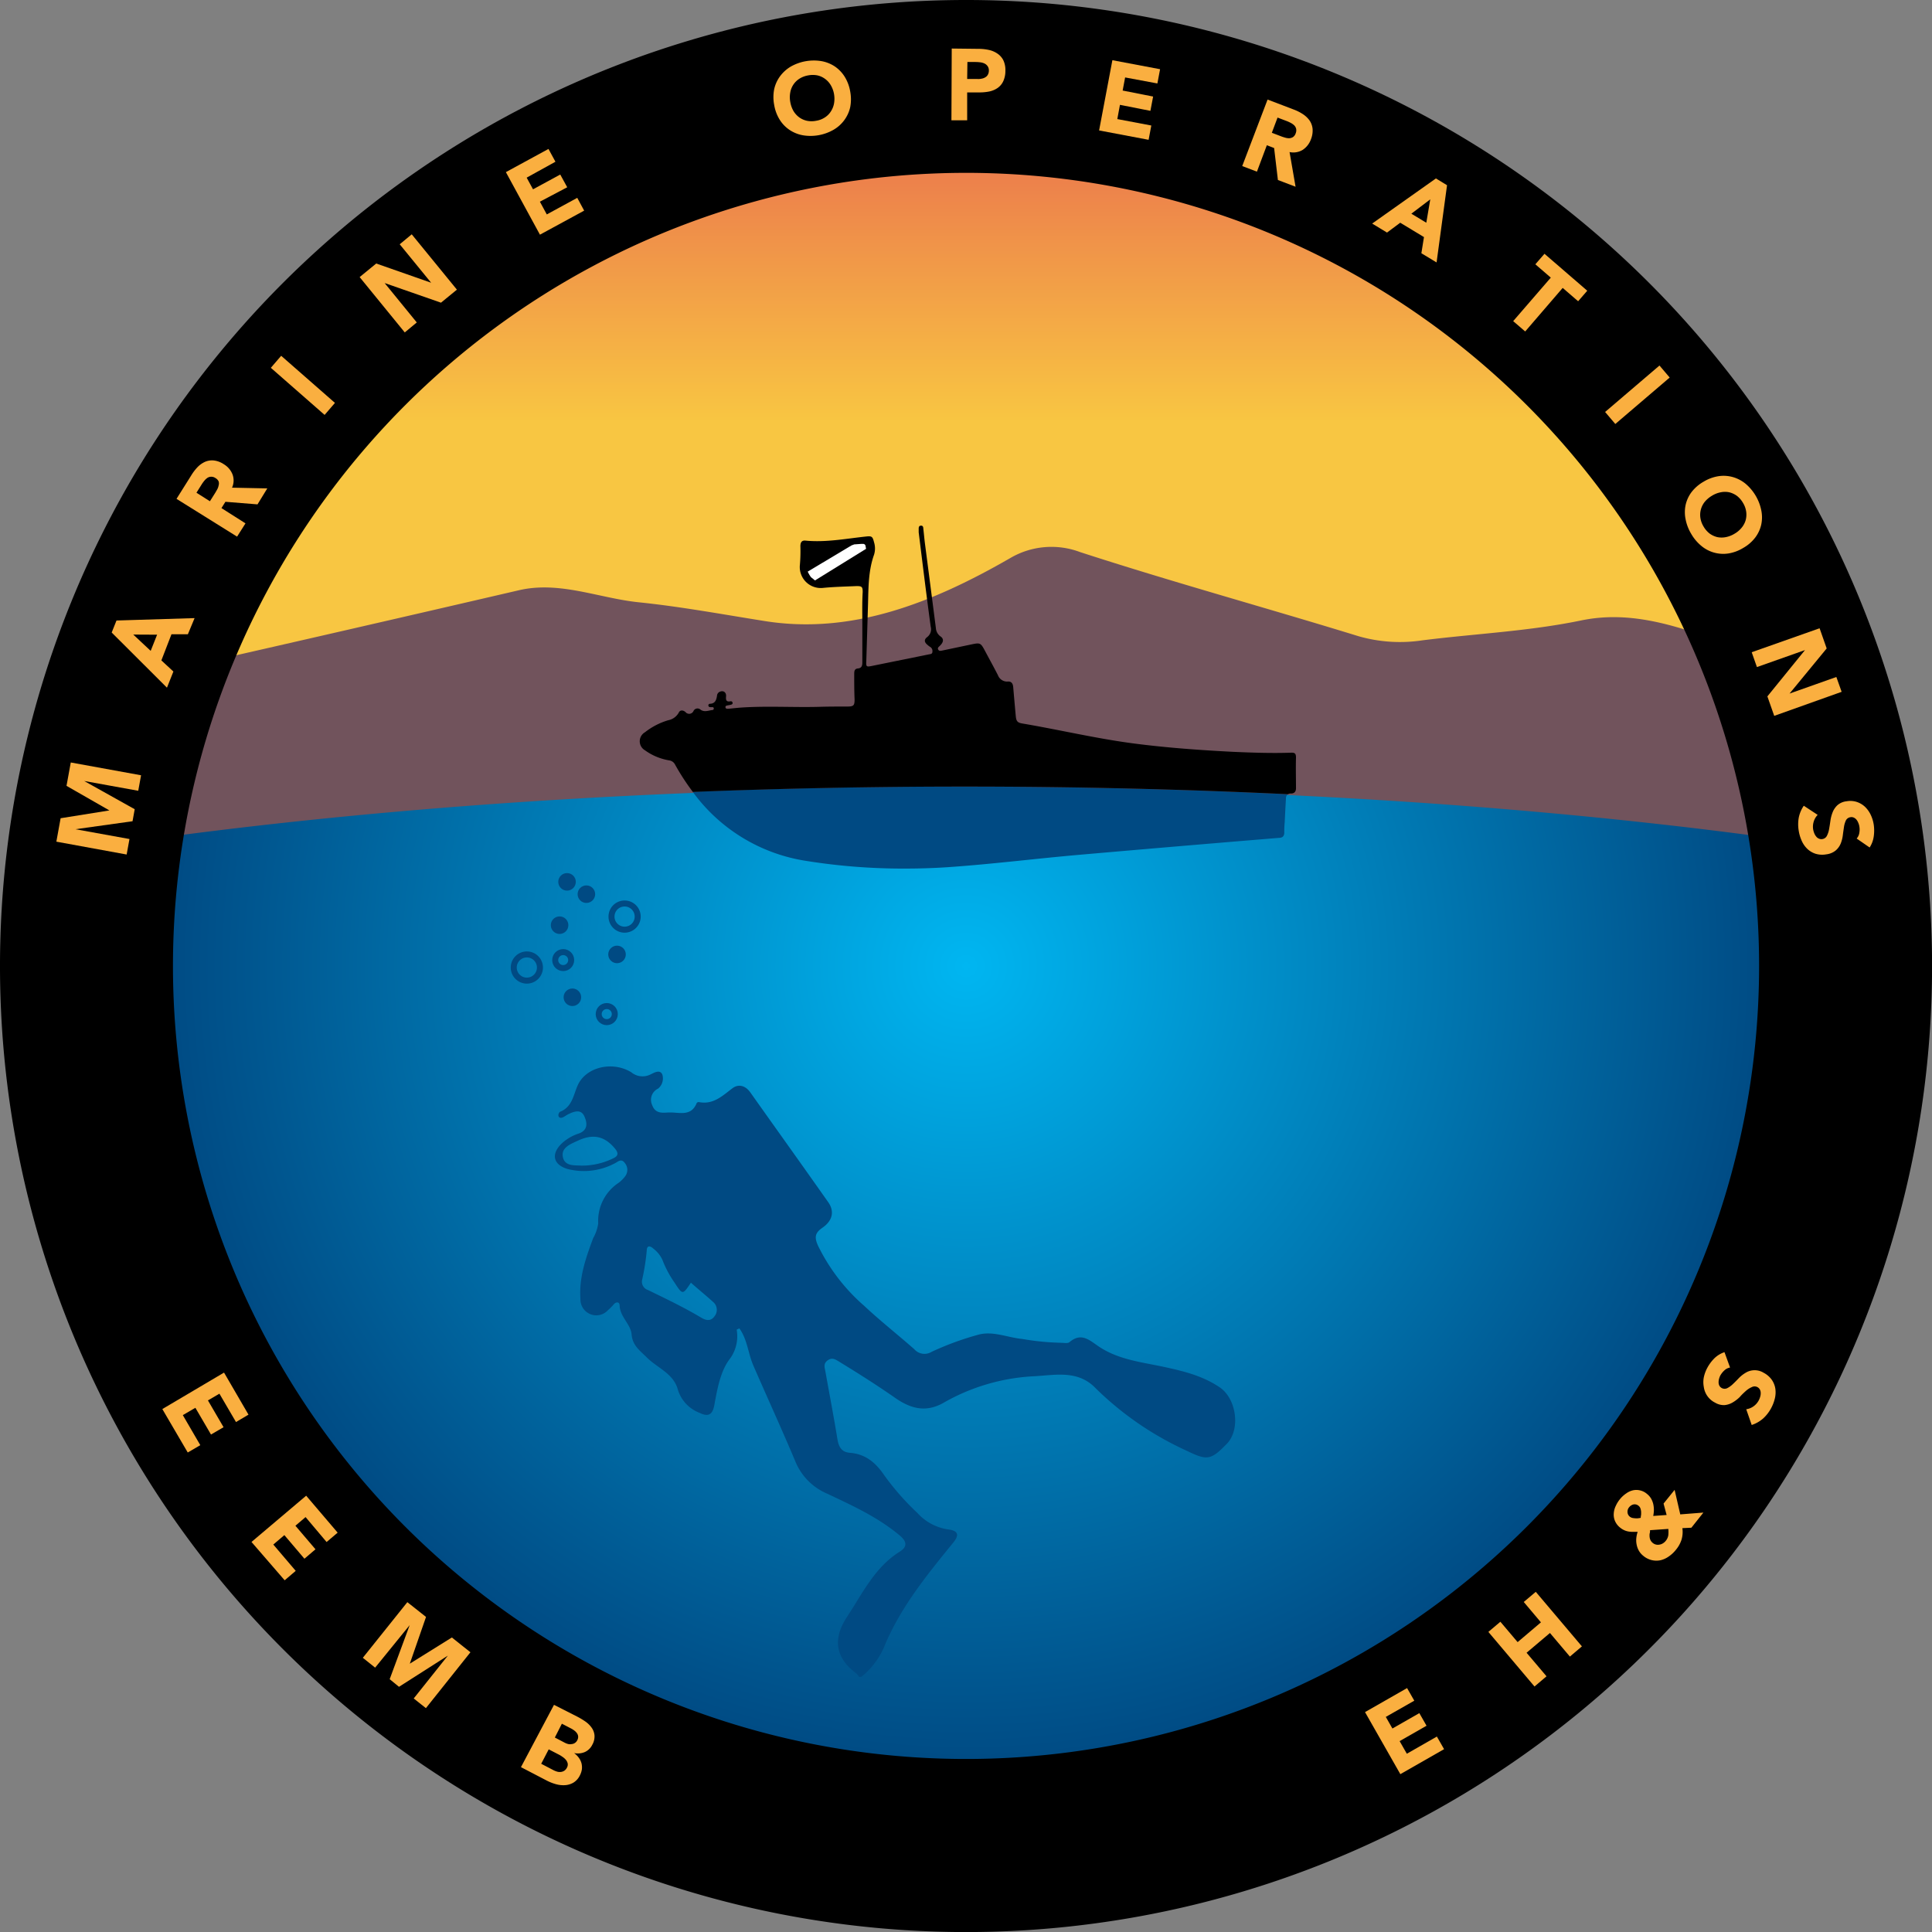 <svg id="Layer_1" data-name="Layer 1" xmlns="http://www.w3.org/2000/svg" xmlns:xlink="http://www.w3.org/1999/xlink" viewBox="0 0 321.57 321.57"><rect x="0" y="0" width="321.57" height="321.57" fill="#808080" stroke="none"/><defs><style>.cls-1,.cls-6{stroke-miterlimit:10;}.cls-1{fill:url(#radial-gradient);stroke:url(#radial-gradient-2);}.cls-2{fill:url(#linear-gradient);}.cls-3{fill:#71535c;}.cls-4{fill:#004a83;}.cls-5{fill:#fff;}.cls-6{fill:none;stroke:#004a83;}.cls-7{fill:#faaf40;}</style><radialGradient id="radial-gradient" cx="160.79" cy="160.79" r="134.33" gradientUnits="userSpaceOnUse"><stop offset="0" stop-color="#00b6f1"/><stop offset="1" stop-color="#004a83"/></radialGradient><radialGradient id="radial-gradient-2" cx="160.79" cy="160.79" r="134.83" gradientUnits="userSpaceOnUse"><stop offset="0" stop-color="#fff"/><stop offset="1"/></radialGradient><linearGradient id="linear-gradient" x1="498.93" y1="404.89" x2="498.93" y2="492.36" gradientUnits="userSpaceOnUse"><stop offset="0.01" stop-color="#ec7d4c"/><stop offset="0.4" stop-color="#f6b744"/><stop offset="0.5" stop-color="#f8c642"/></linearGradient></defs><circle class="cls-1" cx="160.79" cy="160.79" r="134.33"/><path class="cls-2" d="M373,492.36H624.85a134.37,134.37,0,0,0-251.84,0Z" transform="translate(-338.14 -378.43)"/><path class="cls-3" d="M366.53,517.65c39.14-5.18,84.3-8.14,132.4-8.14,47.55,0,92.23,2.89,131.05,8,5.9-.32,5.9-2.22,5.9-13.74,0-14.47,0-14.43-10.38-18.18-7.92-2.86-15.72-5.65-24.19-3.89-8.7,1.8-17.56,2.2-26.35,3.3a25,25,0,0,1-10.68-.67c-15.43-4.75-30.94-9-46.34-14a13.54,13.54,0,0,0-11.67,1c-13,7.49-26.41,12.77-40.85,10.47-7-1.11-13.94-2.4-20.94-3.12-6.66-.68-13.19-3.6-20-2q-27.17,6.31-54.35,12.48c-8,1.83-8,1.82-8,12.89a85.08,85.08,0,0,1-.06,9C361.52,516.35,363,517.56,366.53,517.65Z" transform="translate(-338.14 -378.43)"/><path d="M498.93,378.43A160.79,160.79,0,1,0,659.72,539.21,160.78,160.78,0,0,0,498.93,378.43Zm0,292.77a132,132,0,1,1,132-132A132,132,0,0,1,498.93,671.2Z" transform="translate(-338.14 -378.43)"/><path class="cls-4" d="M453.44,510.22a28.71,28.71,0,0,0,18.5,11.44A102.28,102.28,0,0,0,488.7,523c2.39,0,4.77-.07,7.16-.23,7.34-.5,14.65-1.43,22-2.07q14.21-1.24,28.41-2.42l4.72-.39c.59,0,.93-.27.91-.94a15,15,0,0,1,.07-1.64c.07-1.34.13-2.67.21-4a.8.8,0,0,1,.32-.68c-17.41-.83-35.42-1.27-53.86-1.27C483.23,509.33,468.13,509.64,453.44,510.22Z" transform="translate(-338.14 -378.43)"/><path d="M553.85,509.59c0-1.69-.05-3.38,0-5.06,0-.62-.14-.84-.79-.82-3.23.11-6.45,0-9.66-.14-5.47-.28-10.94-.67-16.37-1.37-6.3-.81-12.48-2.29-18.74-3.35-.81-.14-1-.39-1.08-1.23-.15-1.62-.29-3.23-.43-4.85-.05-.55-.28-.94-.89-.9a1.63,1.63,0,0,1-1.65-1.06c-.67-1.31-1.38-2.59-2.07-3.89-.83-1.56-.83-1.55-2.54-1.19l-4.76,1c-.23.05-.44.05-.57-.18s0-.37.16-.52.22-.21.32-.33c.43-.51.42-1-.11-1.35a1.85,1.85,0,0,1-.76-1.39q-.9-7-1.81-14c-.11-.85-.18-1.7-.28-2.55,0-.24-.07-.51-.4-.49s-.37.26-.37.52,0,.39,0,.59c.65,5.24,1.29,10.48,2,15.71a1.62,1.62,0,0,1-.59,1.73c-.55.42-.48.86.06,1.3a2.59,2.59,0,0,0,.42.32.8.8,0,0,1,.39.84c0,.39-.38.37-.65.43l-9.41,1.91c-.92.19-1,.13-.94-.8q.15-4.8.29-9.6c.07-2.73.06-5.48,1-8.11a3.48,3.48,0,0,0,0-2.07c-.25-1-.38-1.07-1.43-.95-3.33.36-6.64,1-10,.67-.67-.06-.82.38-.83.92a26.46,26.46,0,0,1-.08,3.09,3.49,3.49,0,0,0,3.87,3.86c1.85-.18,3.72-.22,5.58-.3.86,0,1,.12,1,1-.11,1.8-.06,3.6-.06,5.39,0,2.11,0,4.21,0,6.32,0,.53-.11.94-.73,1s-.62.5-.62,1c0,1.38,0,2.76.06,4.14,0,1-.14,1.19-1.15,1.2-1.6,0-3.2,0-4.79.05-4.32.11-8.63-.17-12.94.12-.73.05-1.44.14-2.16.2-.2,0-.43,0-.45-.25s.18-.27.36-.31.39-.06.58-.12.28-.15.24-.34a.28.28,0,0,0-.35-.22c-.75.14-.78-.28-.73-.85s-.37-1-1-.76a.78.78,0,0,0-.51.7c-.11.71-.32,1.29-1.17,1.32a.27.27,0,0,0-.27.25.3.3,0,0,0,.29.31c.13,0,.26,0,.39,0s.21.08.22.2a.24.24,0,0,1-.22.28c-.68.08-1.36.41-2-.08a.74.74,0,0,0-1.14.22.79.79,0,0,1-1.35.19c-.37-.31-.88-.4-1.12.11a2.53,2.53,0,0,1-1.75,1.26,11.58,11.58,0,0,0-3.87,2,1.73,1.73,0,0,0,0,3,9.53,9.53,0,0,0,4.09,1.69,1.29,1.29,0,0,1,.93.71,38.76,38.76,0,0,0,2.95,4.53c14.69-.58,29.79-.89,45.19-.89,18.44,0,36.45.44,53.86,1.27a.81.81,0,0,1,.5-.11C553.56,510.5,553.86,510.21,553.85,509.59Z" transform="translate(-338.14 -378.43)"/><polygon id="Flag_Stripe" data-name="Flag Stripe" class="cls-5" points="135.65 96.61 134.97 96.06 134.74 95.71 134.55 95.37 134.44 95.14 141.73 90.78 142.19 90.61 143.32 90.53 143.74 90.53 143.86 90.57 144.02 90.71 144.08 90.96 144.15 91.35 135.65 96.61"/><g id="Diver"><path class="cls-4" d="M481.15,657.55a3.37,3.37,0,0,0-.51-.61c-3.38-2.51-3.93-5.61-1.63-9.22.44-.69.89-1.37,1.32-2.07,2.07-3.35,4.06-6.76,7.55-8.94,1.35-.85,1.19-1.73,0-2.72-3.65-3.06-7.94-5-12.18-7a9.89,9.89,0,0,1-5.21-5.39c-2.24-5.32-4.65-10.57-6.95-15.86-.88-2-1-4.37-2.34-6.21-.23.12-.44.19-.44.23a6.36,6.36,0,0,1-1.33,5.09c-1.46,2.11-1.92,4.91-2.41,7.52-.31,1.62-1.09,1.89-2.44,1.22a6,6,0,0,1-3.62-3.88c-.71-2.65-3.38-3.58-5.12-5.3-1.16-1.16-2.42-2-2.57-3.86-.15-1.73-1.94-2.93-2-4.84,0-.62-.58-.66-1-.15a9.56,9.56,0,0,1-1,1,2.6,2.6,0,0,1-2.83.62,2.64,2.64,0,0,1-1.69-2.54c-.26-3.58.9-6.84,2.11-10.11a7,7,0,0,0,.85-2.48,7.57,7.57,0,0,1,3.43-6.77,5.32,5.32,0,0,0,1-1,1.76,1.76,0,0,0,0-2.27c-.61-.86-1.21-.15-1.77.1a11,11,0,0,1-7.74.9c-2.43-.72-2.81-2.49-1-4.25a7.66,7.66,0,0,1,2.8-1.65c1.56-.53,1.48-1.72,1-2.81-.53-1.28-1.63-.92-2.61-.46-.31.14-.58.35-.88.51s-.7.25-.85-.17a.78.78,0,0,1,.24-.69c2.08-.81,2.23-2.8,3-4.49,1.41-3,5.76-4,8.88-2.1a2.93,2.93,0,0,0,3.17.38c.61-.29,1.61-.91,2,0a2.19,2.19,0,0,1-.7,2.34,2.06,2.06,0,0,0-1,2.72c.51,1.45,1.65,1.32,2.68,1.26,1.69-.11,3.78.81,4.74-1.57a.4.4,0,0,1,.35-.17c2.38.48,3.89-1,5.58-2.28,1-.77,2.18-.49,3,.68,4.33,6.11,8.69,12.19,13,18.32,1,1.47.72,3-1,4.2-1.28.88-1.35,1.61-.73,3a31.72,31.72,0,0,0,7.68,10c2.68,2.51,5.58,4.79,8.34,7.22a2.25,2.25,0,0,0,2.87.44,48.74,48.74,0,0,1,7.84-2.87c2.41-.64,4.82.49,7.24.72a44,44,0,0,0,6.48.64c.48,0,1.11.14,1.4-.11,2-1.69,3.33-.3,4.94.77,3.3,2.2,7.26,2.58,11,3.4,3.21.7,6.28,1.47,9.07,3.36s3.49,7,1.19,9.38c-2.7,2.78-3.28,2.81-6.69,1.17a52.69,52.69,0,0,1-15.2-10.45c-3-3.09-6.85-2.1-10.43-1.94a33.63,33.63,0,0,0-14.92,4.45c-3,1.66-5.51.84-7.95-.84-3-2.1-6.12-4.07-9.27-6-.64-.39-1.24-.83-2-.26s-.48,1.19-.37,1.84c.67,3.75,1.39,7.5,2,11.25.21,1.29.68,2.18,2.08,2.29,2.59.2,4.3,1.64,5.71,3.73a43.26,43.26,0,0,0,5.52,6.28A8.56,8.56,0,0,0,496,633c1.62.21,1.83.92.85,2.13-4.29,5.28-8.61,10.54-11.33,16.88a13,13,0,0,1-4,5.51Zm-28-65.64c-1.4,2.08-1.39,2.07-2.74,0a17.21,17.21,0,0,1-2-3.75,5,5,0,0,0-1.52-1.9c-.48-.45-1.06-.62-1.1.27a36.92,36.92,0,0,1-.79,5,1.46,1.46,0,0,0,1,1.62c3,1.46,6,2.89,8.86,4.6.71.42,1.56.68,2.19-.21a1.71,1.71,0,0,0-.21-2.4C455.58,594,454.34,593,453.12,591.91Zm-18.23-19.47a11.81,11.81,0,0,0,5.22-1.18c.92-.41,1-.89.33-1.69-1.68-2-3.55-2.49-6.13-1.29-1.21.56-2.85,1.15-2.51,2.75S433.91,572.35,434.89,572.44Z" transform="translate(-338.14 -378.43)"/></g><g id="Bubbles"><circle class="cls-4" cx="94.38" cy="146.78" r="1.46"/><circle class="cls-4" cx="97.6" cy="148.83" r="1.46"/><circle class="cls-4" cx="93.14" cy="153.99" r="1.46"/><circle class="cls-4" cx="102.7" cy="158.86" r="1.46"/><circle class="cls-4" cx="95.27" cy="165.99" r="1.46"/><circle class="cls-6" cx="103.96" cy="152.56" r="2.18"/><circle class="cls-6" cx="87.69" cy="161.04" r="2.18"/><circle class="cls-6" cx="93.74" cy="159.8" r="1.33"/><circle class="cls-6" cx="100.99" cy="168.79" r="1.34"/></g><path class="cls-7" d="M375.43,606.89l4.07,7-2.08,1.23-2.76-4.72-1.91,1.12,2.6,4.46-2.09,1.22-2.6-4.45-2.09,1.22,2.91,5-2.09,1.22-4.23-7.23Z" transform="translate(-338.14 -378.43)"/><path class="cls-7" d="M389.1,627.38l5.24,6.15-1.84,1.56L389,630.94l-1.69,1.44,3.34,3.92-1.84,1.57-3.34-3.93-1.84,1.57,3.73,4.38-1.84,1.57L380,635.08Z" transform="translate(-338.14 -378.43)"/><path class="cls-7" d="M405.94,645.1l3.11,2.46-2.7,7.78,0,0,7-4.36,3.09,2.46-7.41,9.3L407,661.13l5.68-7.13,0,0-8.13,5.19L403,657.92l3.33-9,0,0L400.58,656l-2.05-1.64Z" transform="translate(-338.14 -378.43)"/><path class="cls-7" d="M430.35,662.19l3.94,2a12.1,12.1,0,0,1,1.33.81,4.28,4.28,0,0,1,1,1,2.56,2.56,0,0,1,.47,1.27,2.79,2.79,0,0,1-.37,1.57,2.54,2.54,0,0,1-1.27,1.22,3.06,3.06,0,0,1-1.76.16v0a3.44,3.44,0,0,1,.79.78,2.86,2.86,0,0,1,.45.93,3,3,0,0,1,.06,1,3.32,3.32,0,0,1-.33,1,2.87,2.87,0,0,1-1.08,1.21,3.13,3.13,0,0,1-1.4.42,4.56,4.56,0,0,1-1.53-.17,8,8,0,0,1-1.48-.58l-4.32-2.25ZM428.22,672l2.09,1.09a3.54,3.54,0,0,0,.57.22,1.6,1.6,0,0,0,.61.05,1.35,1.35,0,0,0,.57-.2,1.32,1.32,0,0,0,.44-.51,1.07,1.07,0,0,0,.13-.7,1.42,1.42,0,0,0-.29-.59,2.45,2.45,0,0,0-.53-.48,5,5,0,0,0-.58-.37l-1.76-.91Zm2.27-4.37,1.68.88a2.92,2.92,0,0,0,.56.21,1.41,1.41,0,0,0,.57,0,1.08,1.08,0,0,0,.52-.18,1.12,1.12,0,0,0,.41-.47,1.14,1.14,0,0,0,.14-.62,1.06,1.06,0,0,0-.19-.52,1.93,1.93,0,0,0-.42-.44,4.21,4.21,0,0,0-.52-.34l-1.58-.82Z" transform="translate(-338.14 -378.43)"/><path class="cls-7" d="M565.34,663.4l7-4,1.2,2.1-4.74,2.7,1.1,1.93,4.48-2.56,1.2,2.1-4.48,2.56,1.2,2.1,5-2.86,1.2,2.1-7.28,4.16Z" transform="translate(-338.14 -378.43)"/><path class="cls-7" d="M585.87,650.05l2-1.69,2.87,3.39,3.88-3.29-2.86-3.39,2-1.69,7.68,9.08-2,1.7-3.32-3.93-3.89,3.29,3.32,3.92-2,1.7Z" transform="translate(-338.14 -378.43)"/><path class="cls-7" d="M617.81,630.49l3.85-.3-2,2.52-1.5.07a4.49,4.49,0,0,1-.14,1.92,5,5,0,0,1-.94,1.69,5.35,5.35,0,0,1-1.15,1.08,3.93,3.93,0,0,1-1.36.64,3.31,3.31,0,0,1-1.47,0,3.37,3.37,0,0,1-1.43-.71,3,3,0,0,1-.73-.83,3.28,3.28,0,0,1-.38-1,3.58,3.58,0,0,1-.07-1.08,4.61,4.61,0,0,1,.23-1.09l-.8,0a4.4,4.4,0,0,1-.73-.06,2.75,2.75,0,0,1-.69-.21,3.14,3.14,0,0,1-.68-.42,2.87,2.87,0,0,1-.87-1.11,2.65,2.65,0,0,1-.21-1.24,3.32,3.32,0,0,1,.33-1.27,5.09,5.09,0,0,1,.73-1.17,4.84,4.84,0,0,1,1-.91,3.12,3.12,0,0,1,1.11-.52,2.61,2.61,0,0,1,1.18,0,2.69,2.69,0,0,1,1.19.6,2.82,2.82,0,0,1,.67.76,3.53,3.53,0,0,1,.36.9,4.62,4.62,0,0,1,.11,1,5.67,5.67,0,0,1-.11,1l2.23-.16-.51-1.9,1.84-2.28Zm-8.5-1.2a1.14,1.14,0,0,0-.28.83,1,1,0,0,0,.41.77,1.14,1.14,0,0,0,.4.19,3.55,3.55,0,0,0,.47.06,2.57,2.57,0,0,0,.48,0l.44-.07q0-.22.06-.51a5.23,5.23,0,0,0,0-.56,2.27,2.27,0,0,0-.12-.53.9.9,0,0,0-.29-.4,1,1,0,0,0-.84-.24A1.34,1.34,0,0,0,609.31,629.29Zm3.47,3.83c0,.2,0,.39-.07.58a2.71,2.71,0,0,0,0,.57,1.63,1.63,0,0,0,.15.52,1.46,1.46,0,0,0,.38.46,1.32,1.32,0,0,0,.56.27,1.37,1.37,0,0,0,.57,0,1.49,1.49,0,0,0,.55-.21,1.77,1.77,0,0,0,.46-.4,1.92,1.92,0,0,0,.44-.95,5.07,5.07,0,0,0,0-1.05Z" transform="translate(-338.14 -378.43)"/><path class="cls-7" d="M626.1,606.05a1.79,1.79,0,0,0-.94.47,3.46,3.46,0,0,0-.66.81,2.43,2.43,0,0,0-.22.55,2.08,2.08,0,0,0-.09.6,1.22,1.22,0,0,0,.12.57,1,1,0,0,0,.42.42,1,1,0,0,0,.92,0,3.84,3.84,0,0,0,.91-.66q.47-.44,1-1a5.34,5.34,0,0,1,1.13-.89,2.86,2.86,0,0,1,3,0,3.83,3.83,0,0,1,1.34,1.15,3.55,3.55,0,0,1,.6,1.47,4.31,4.31,0,0,1-.07,1.63,6.67,6.67,0,0,1-.63,1.65,6.45,6.45,0,0,1-1.34,1.72,5.47,5.47,0,0,1-1.89,1.07l-.91-2.62a2.72,2.72,0,0,0,1.22-.49,2.88,2.88,0,0,0,.87-1,3,3,0,0,0,.24-.61,1.92,1.92,0,0,0,.08-.62,1.19,1.19,0,0,0-.14-.56,1,1,0,0,0-.4-.4,1,1,0,0,0-.95,0,3.7,3.7,0,0,0-1,.65c-.32.29-.67.61-1,1a6.07,6.07,0,0,1-1.16.89,3.27,3.27,0,0,1-1.35.45,2.83,2.83,0,0,1-1.6-.41,3.43,3.43,0,0,1-1.87-2.6,4.23,4.23,0,0,1,0-1.62,5.91,5.91,0,0,1,.6-1.61,6.8,6.8,0,0,1,1.18-1.57,4.39,4.39,0,0,1,1.66-1Z" transform="translate(-338.14 -378.43)"/><path class="cls-7" d="M347.52,518.52l.71-3.9,8.12-1.3v0l-7.14-4.09.71-3.89,11.7,2.13-.47,2.58-9-1.63v0l8.41,4.7-.36,2-9.51,1.33v0l9,1.63-.47,2.58Z" transform="translate(-338.14 -378.43)"/><path class="cls-7" d="M356.73,483.71l.8-2,13-.4L369.41,484l-2.73,0L365,488.35l2,1.85-1.07,2.69Zm3.59.34,2.9,2.71,1.07-2.69Z" transform="translate(-338.14 -378.43)"/><path class="cls-7" d="M367.52,461.46l2.45-3.9A8.13,8.13,0,0,1,371,456.2a4.08,4.08,0,0,1,1.26-.9,2.94,2.94,0,0,1,1.45-.23,3.74,3.74,0,0,1,1.67.62,3.45,3.45,0,0,1,1.46,1.7,2.89,2.89,0,0,1-.08,2.21l5.87.12L381,462.38l-5.34-.43L375,463l4,2.54-1.4,2.21Zm5.56.4.82-1.3c.13-.2.25-.42.38-.65a2.14,2.14,0,0,0,.25-.69,1.15,1.15,0,0,0,0-.66A1.24,1.24,0,0,0,374,458a1.22,1.22,0,0,0-.71-.22,1.19,1.19,0,0,0-.6.17,2.41,2.41,0,0,0-.51.46,5.79,5.79,0,0,0-.43.58l-.91,1.45Z" transform="translate(-338.14 -378.43)"/><path class="cls-7" d="M383.22,439.65l1.72-2,8.95,7.84-1.72,2Z" transform="translate(-338.14 -378.43)"/><path class="cls-7" d="M398,424.55l2.76-2.26,9.14,3.2,0,0-5.23-6.4,2-1.66,7.52,9.21-2.65,2.17-9.38-3.27,0,0,5.35,6.56-2,1.66Z" transform="translate(-338.14 -378.43)"/><path class="cls-7" d="M422.34,407.08l7.09-3.86,1.16,2.13L425.8,408l1.06,1.94,4.53-2.46,1.16,2.12L428,412l1.15,2.12,5.07-2.76,1.15,2.13-7.36,4Z" transform="translate(-338.14 -378.43)"/><path class="cls-7" d="M467,395.9a6.82,6.82,0,0,1,0-2.63,5.67,5.67,0,0,1,1-2.18,6.07,6.07,0,0,1,1.78-1.59,7.8,7.8,0,0,1,5.06-.9,5.87,5.87,0,0,1,2.22.87,5.77,5.77,0,0,1,1.66,1.71,6.82,6.82,0,0,1,.93,2.47,7,7,0,0,1,0,2.63,5.78,5.78,0,0,1-1,2.17,5.84,5.84,0,0,1-1.79,1.59,7.69,7.69,0,0,1-5.06.91,5.85,5.85,0,0,1-2.22-.88,5.65,5.65,0,0,1-1.66-1.71A6.7,6.7,0,0,1,467,395.9Zm2.68-.48a4.5,4.5,0,0,0,.52,1.47,3.6,3.6,0,0,0,.95,1.06,3.44,3.44,0,0,0,1.29.58,3.84,3.84,0,0,0,1.55,0,3.67,3.67,0,0,0,1.44-.55,3.26,3.26,0,0,0,1-1,3.61,3.61,0,0,0,.53-1.33,4.55,4.55,0,0,0,0-1.56,4.39,4.39,0,0,0-.53-1.46,3.47,3.47,0,0,0-.95-1.06,3.34,3.34,0,0,0-1.28-.59,4,4,0,0,0-1.55,0,3.94,3.94,0,0,0-1.45.55,3.39,3.39,0,0,0-1.53,2.32A4.26,4.26,0,0,0,469.68,395.42Z" transform="translate(-338.14 -378.43)"/><path class="cls-7" d="M496.55,386.51l4.42.05a8.17,8.17,0,0,1,1.75.18,4,4,0,0,1,1.42.6,2.94,2.94,0,0,1,1,1.12,3.79,3.79,0,0,1,.34,1.75,4.09,4.09,0,0,1-.36,1.75,2.83,2.83,0,0,1-.93,1.11,3.85,3.85,0,0,1-1.4.59,8.15,8.15,0,0,1-1.75.15l-1.92,0,0,4.64-2.62,0Zm2.57,5.07h1.74a2.5,2.5,0,0,0,.68-.06,1.61,1.61,0,0,0,.59-.22,1.11,1.11,0,0,0,.43-.43,1.41,1.41,0,0,0,.17-.69,1.2,1.2,0,0,0-.21-.74A1.33,1.33,0,0,0,502,389a2.3,2.3,0,0,0-.73-.2,6.78,6.78,0,0,0-.77-.05l-1.34,0Z" transform="translate(-338.14 -378.43)"/><path class="cls-7" d="M523.29,388.45l7.94,1.5-.45,2.37-5.37-1-.41,2.18,5.07,1-.45,2.38-5.07-1-.44,2.37,5.66,1.07-.45,2.38-8.24-1.56Z" transform="translate(-338.14 -378.43)"/><path class="cls-7" d="M549.12,395l4.3,1.64a7.73,7.73,0,0,1,1.55.77,4.27,4.27,0,0,1,1.13,1.06,3,3,0,0,1,.51,1.38,3.85,3.85,0,0,1-.27,1.76,3.54,3.54,0,0,1-1.38,1.77,3,3,0,0,1-2.18.36l1,5.77-2.94-1.12-.63-5.32L549,402.6,547.35,407l-2.45-.93Zm.71,5.53,1.44.55a6.56,6.56,0,0,0,.71.24,2.36,2.36,0,0,0,.72.12,1.36,1.36,0,0,0,.63-.18,1.21,1.21,0,0,0,.47-.64,1.32,1.32,0,0,0,.08-.74,1.27,1.27,0,0,0-.29-.55,2.39,2.39,0,0,0-.55-.41,6.39,6.39,0,0,0-.65-.31l-1.61-.61Z" transform="translate(-338.14 -378.43)"/><path class="cls-7" d="M577.14,408.13l1.85,1.13-1.74,12.85-2.53-1.53.43-2.69-3.95-2.39L569,417.14l-2.47-1.5Zm-.94,3.48L573.05,414l2.49,1.5Z" transform="translate(-338.14 -378.43)"/><path class="cls-7" d="M596.26,424.64l-2.57-2.22,1.52-1.75,7.12,6.15-1.52,1.75-2.57-2.22L592,433.6l-2-1.72Z" transform="translate(-338.14 -378.43)"/><path class="cls-7" d="M614.35,439.27l1.7,2L607,449l-1.7-2Z" transform="translate(-338.14 -378.43)"/><path class="cls-7" d="M621.7,458.6a6.82,6.82,0,0,1,2.47-.91,5.69,5.69,0,0,1,2.37.14,5.9,5.9,0,0,1,2.12,1.1,7.82,7.82,0,0,1,2.63,4.42,5.82,5.82,0,0,1,0,2.39,5.62,5.62,0,0,1-1,2.16,6.58,6.58,0,0,1-2,1.73,6.81,6.81,0,0,1-2.46.92,5.68,5.68,0,0,1-4.5-1.25,7.31,7.31,0,0,1-1.69-2,7.45,7.45,0,0,1-.94-2.43,5.82,5.82,0,0,1,0-2.39,5.62,5.62,0,0,1,1-2.16A6.74,6.74,0,0,1,621.7,458.6Zm1.39,2.34a4.57,4.57,0,0,0-1.19,1,3.45,3.45,0,0,0-.65,1.26,3.39,3.39,0,0,0-.09,1.42,3.88,3.88,0,0,0,.53,1.45,4,4,0,0,0,1,1.16,3.61,3.61,0,0,0,1.29.6,3.57,3.57,0,0,0,1.42,0,4.38,4.38,0,0,0,1.45-.57,4.29,4.29,0,0,0,1.18-1,3.46,3.46,0,0,0,.67-1.27,3.5,3.5,0,0,0,.08-1.41,3.82,3.82,0,0,0-.53-1.45,4,4,0,0,0-1-1.16,3.65,3.65,0,0,0-1.28-.6,3.44,3.44,0,0,0-1.43,0A4.29,4.29,0,0,0,623.09,460.94Z" transform="translate(-338.14 -378.43)"/><path class="cls-7" d="M641,483l1.18,3.36L636,493.87v0l7.79-2.76.88,2.47-11.22,4-1.14-3.24,6.26-7.71v0l-8,2.83-.87-2.47Z" transform="translate(-338.14 -378.43)"/><path class="cls-7" d="M647.17,518a1.8,1.8,0,0,0,.45-1,2.89,2.89,0,0,0,0-1,2.44,2.44,0,0,0-.16-.57,2.1,2.1,0,0,0-.29-.53,1.23,1.23,0,0,0-.45-.37.9.9,0,0,0-.59-.08,1,1,0,0,0-.75.53,4,4,0,0,0-.32,1.08c-.06.42-.13.88-.19,1.36a5.53,5.53,0,0,1-.35,1.4,3.08,3.08,0,0,1-.82,1.15,3,3,0,0,1-1.58.66,3.84,3.84,0,0,1-1.77-.09,3.57,3.57,0,0,1-1.37-.8,4.2,4.2,0,0,1-.94-1.33,6.52,6.52,0,0,1-.51-1.69,6.37,6.37,0,0,1,0-2.18,5.35,5.35,0,0,1,.84-2l2.31,1.52a2.75,2.75,0,0,0-.66,1.13,2.87,2.87,0,0,0-.09,1.3,3.38,3.38,0,0,0,.18.62,2,2,0,0,0,.32.55,1.1,1.1,0,0,0,.45.35,1,1,0,0,0,.57.08,1,1,0,0,0,.77-.55,3.84,3.84,0,0,0,.36-1.1c.08-.43.15-.89.22-1.39a6.05,6.05,0,0,1,.37-1.42,3.25,3.25,0,0,1,.8-1.18,2.74,2.74,0,0,1,1.51-.65,3.51,3.51,0,0,1,1.72.11,3.7,3.7,0,0,1,1.35.8,4.55,4.55,0,0,1,.95,1.32,5.9,5.9,0,0,1,.51,1.64,6.85,6.85,0,0,1,0,2,4.48,4.48,0,0,1-.68,1.82Z" transform="translate(-338.14 -378.43)"/></svg>